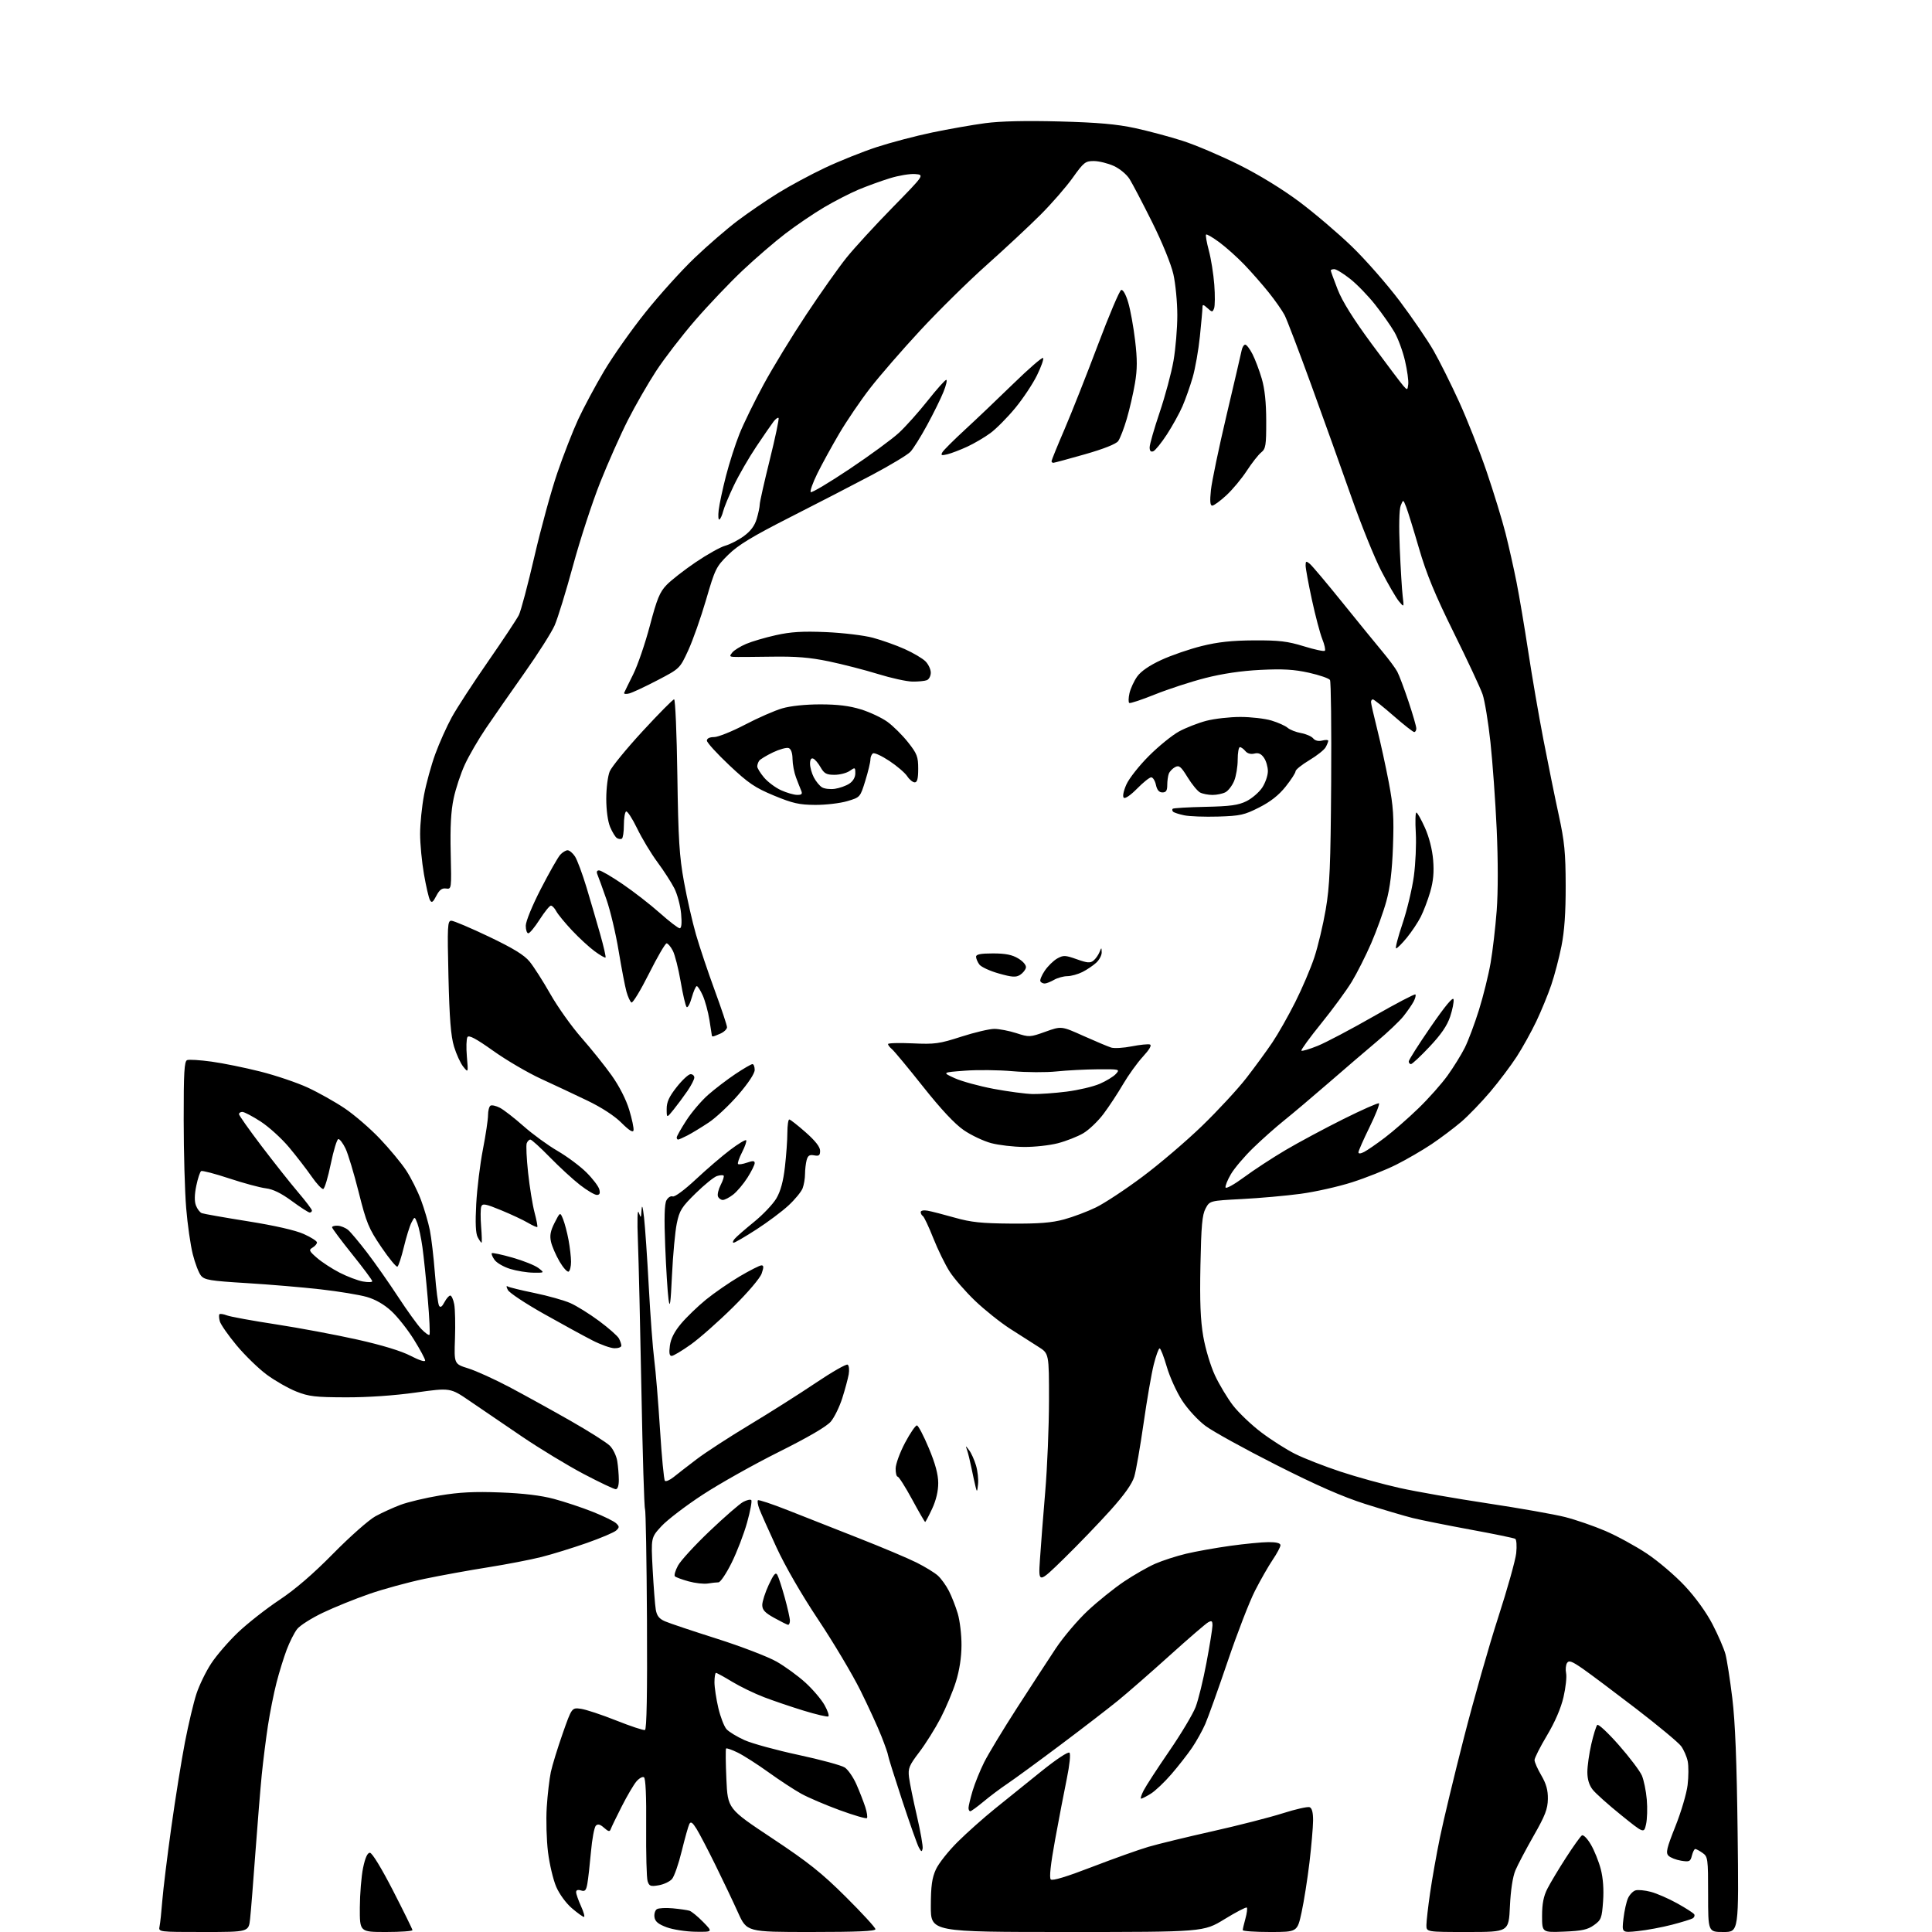 <?xml version="1.0" encoding="UTF-8" standalone="no"?>
<svg 
  version="1.1" 
  xmlns="http://www.w3.org/2000/svg" 
  xmlns:xlink="http://www.w3.org/1999/xlink" 
  xmlns:svg="http://www.w3.org/2000/svg"
  xmlns:rdf="http://www.w3.org/1999/02/22-rdf-syntax-ns#"
  xmlns:cc="http://creativecommons.org/ns#"
  xmlns:dc="http://purl.org/dc/elements/1.1/"
  viewBox="0 0 768 768"
  width="768"
  height="768"
>
<style>svg {background-color: white; }</style>"
<path stroke="none" fill="black" fill-rule="evenodd" d="M80.91,768.00C62.96,768.00 62.96,768.00 63.43,765.75C63.69,764.51 64.18,759.90 64.52,755.50C64.87,751.10 66.47,738.05 68.08,726.50C69.69,714.95 72.15,699.65 73.53,692.50C74.92,685.35 76.97,676.71 78.09,673.31C79.21,669.90 81.83,664.50 83.92,661.31C86.00,658.11 90.81,652.54 94.60,648.92C98.40,645.31 105.78,639.51 111.00,636.04C117.36,631.82 124.47,625.69 132.50,617.53C139.10,610.82 146.63,604.17 149.24,602.74C151.85,601.32 156.36,599.26 159.26,598.18C162.16,597.09 169.18,595.42 174.86,594.47C182.62,593.18 188.56,592.88 198.84,593.27C208.01,593.61 215.03,594.46 220.20,595.84C224.43,596.97 231.41,599.29 235.70,601.00C239.99,602.71 244.16,604.76 244.96,605.56C246.25,606.82 246.25,607.17 244.96,608.38C244.16,609.14 238.89,611.38 233.26,613.36C227.63,615.33 219.53,617.84 215.26,618.92C210.99,620.00 201.43,621.85 194.00,623.03C186.57,624.20 175.20,626.27 168.73,627.62C162.25,628.98 152.35,631.68 146.73,633.64C141.10,635.59 132.82,638.94 128.33,641.09C123.84,643.23 119.24,646.15 118.12,647.57C117.00,649.00 115.12,652.72 113.95,655.83C112.77,658.95 110.95,664.86 109.90,668.96C108.84,673.06 107.32,680.71 106.51,685.96C105.71,691.21 104.60,700.00 104.05,705.50C103.51,711.00 102.37,724.95 101.52,736.50C100.68,748.05 99.74,759.86 99.42,762.75C98.86,768.00 98.86,768.00 80.91,768.00zM153.50,768.00C143.00,768.00 143.00,768.00 143.04,758.25C143.07,752.89 143.65,745.80 144.33,742.50C145.17,738.48 146.06,736.50 147.04,736.50C147.91,736.50 151.60,742.54 156.21,751.50C160.44,759.75 163.93,766.84 163.96,767.25C163.98,767.66 159.28,768.00 153.50,768.00zM276.45,767.90C272.63,767.84 267.48,767.04 265.00,766.12C261.65,764.87 260.41,763.84 260.16,762.09C259.98,760.79 260.41,759.36 261.13,758.92C261.84,758.48 264.70,758.33 267.46,758.59C270.23,758.85 273.20,759.28 274.05,759.54C274.90,759.80 277.36,761.81 279.50,764.00C283.41,768.00 283.41,768.00 276.45,767.90zM322.43,768.00C296.87,768.00 296.87,768.00 293.37,760.25C291.45,755.99 287.43,747.55 284.45,741.50C281.48,735.45 278.08,728.95 276.92,727.06C275.30,724.44 274.61,723.96 274.03,725.06C273.62,725.85 272.26,730.68 271.01,735.79C269.77,740.90 268.02,745.92 267.13,746.94C266.23,747.97 263.85,749.09 261.83,749.43C258.61,749.98 258.06,749.78 257.43,747.78C257.03,746.53 256.78,736.87 256.86,726.32C256.97,713.95 256.65,706.90 255.98,706.49C255.41,706.14 254.06,706.89 252.97,708.17C251.89,709.45 249.26,713.92 247.14,718.10C245.01,722.28 243.05,726.33 242.78,727.10C242.39,728.22 241.86,728.12 240.12,726.57C238.54,725.17 237.65,724.95 236.85,725.75C236.24,726.36 235.36,731.05 234.91,736.18C234.45,741.31 233.81,746.99 233.48,748.80C233.00,751.51 232.54,751.99 230.95,751.48C229.69,751.08 229.01,751.33 229.02,752.18C229.03,752.91 229.91,755.41 230.97,757.75C232.03,760.09 232.56,762.00 232.13,762.00C231.71,762.00 229.54,760.44 227.32,758.54C225.01,756.56 222.35,752.92 221.10,750.02C219.90,747.23 218.43,741.02 217.84,736.22C217.25,731.43 217.02,723.40 217.34,718.39C217.66,713.38 218.40,707.08 218.97,704.39C219.55,701.70 221.66,694.84 223.66,689.14C227.30,678.78 227.30,678.78 230.90,679.27C232.88,679.54 239.19,681.63 244.92,683.91C250.65,686.19 255.81,687.90 256.38,687.71C257.07,687.48 257.34,673.17 257.18,644.05C257.05,620.22 256.70,600.33 256.40,599.83C256.09,599.34 255.45,578.29 254.98,553.06C254.51,527.83 253.88,500.95 253.58,493.34C253.25,484.82 253.38,480.46 253.92,482.00C254.76,484.37 254.81,484.32 255.03,481.00C255.19,478.58 255.50,479.50 256.02,484.00C256.43,487.57 257.28,499.95 257.90,511.50C258.52,523.05 259.50,536.10 260.07,540.50C260.65,544.90 261.67,557.37 262.36,568.21C263.04,579.06 263.92,588.25 264.31,588.65C264.71,589.04 266.26,588.37 267.77,587.16C269.27,585.94 273.41,582.74 276.96,580.04C280.51,577.34 289.96,571.20 297.96,566.39C305.96,561.58 317.78,554.09 324.23,549.75C330.68,545.41 336.40,542.13 336.95,542.47C337.49,542.80 337.68,544.52 337.38,546.29C337.07,548.05 335.92,552.33 334.82,555.78C333.72,559.24 331.67,563.43 330.27,565.09C328.63,567.05 321.32,571.31 309.61,577.16C299.65,582.13 286.01,589.79 279.31,594.18C272.60,598.56 265.24,604.19 262.94,606.68C258.77,611.20 258.77,611.20 259.44,623.85C259.82,630.81 260.37,638.00 260.68,639.83C261.11,642.33 262.02,643.49 264.38,644.51C266.09,645.26 275.38,648.37 285.00,651.42C294.62,654.48 305.29,658.57 308.71,660.52C312.12,662.47 317.29,666.24 320.21,668.91C323.12,671.57 326.52,675.57 327.77,677.80C329.02,680.03 329.70,682.06 329.27,682.31C328.85,682.56 324.45,681.53 319.50,680.02C314.55,678.50 307.41,676.08 303.63,674.63C299.85,673.18 294.17,670.42 291.00,668.50C287.83,666.57 284.96,665.00 284.62,665.00C284.28,665.00 284.01,666.69 284.01,668.75C284.02,670.81 284.72,675.41 285.55,678.96C286.39,682.52 287.85,686.30 288.79,687.36C289.73,688.42 292.98,690.40 296.00,691.75C299.02,693.10 308.68,695.74 317.46,697.62C326.24,699.50 334.49,701.75 335.80,702.60C337.11,703.46 339.20,706.49 340.45,709.33C341.70,712.17 343.27,716.22 343.96,718.32C344.64,720.42 344.93,722.40 344.61,722.72C344.28,723.05 339.40,721.62 333.76,719.56C328.12,717.49 321.24,714.55 318.48,713.02C315.72,711.49 309.87,707.66 305.48,704.50C301.09,701.34 295.60,697.83 293.27,696.69C290.95,695.55 288.86,694.82 288.63,695.06C288.40,695.30 288.46,700.79 288.75,707.26C289.28,719.01 289.28,719.01 306.89,730.70C321.32,740.28 326.62,744.49 336.25,754.07C342.71,760.50 348.00,766.26 348.00,766.88C348.00,767.68 340.67,768.00 322.43,768.00zM424.22,768.00C370.00,768.00 370.00,768.00 370.02,757.75C370.04,749.72 370.47,746.56 372.02,743.15C373.10,740.76 377.03,735.79 380.75,732.12C384.46,728.44 391.10,722.54 395.50,718.99C399.90,715.45 408.17,708.79 413.87,704.19C419.91,699.33 424.61,696.21 425.13,696.73C425.64,697.24 425.20,701.56 424.07,707.06C423.00,712.25 420.91,723.16 419.42,731.31C417.64,741.05 417.05,746.45 417.70,747.10C418.35,747.75 423.96,746.05 434.09,742.14C442.57,738.88 452.65,735.28 456.50,734.15C460.35,733.02 471.82,730.23 482.00,727.95C492.18,725.67 504.70,722.46 509.84,720.83C514.97,719.19 519.81,718.10 520.59,718.39C521.54,718.76 521.99,720.50 521.97,723.72C521.95,726.35 521.30,733.84 520.53,740.38C519.75,746.91 518.35,755.80 517.41,760.13C515.71,768.00 515.71,768.00 504.86,768.00C498.88,768.00 494.00,767.66 494.01,767.25C494.01,766.84 494.49,764.77 495.08,762.66C495.67,760.54 495.91,758.58 495.63,758.29C495.34,758.01 491.36,760.08 486.78,762.89C478.44,768.00 478.44,768.00 424.22,768.00zM583.37,768.00C567.00,768.00 567.00,768.00 567.02,765.25C567.03,763.74 567.68,758.00 568.48,752.50C569.27,747.00 571.03,737.08 572.39,730.45C573.75,723.81 578.04,705.96 581.93,690.77C585.82,675.58 591.96,654.01 595.59,642.83C599.21,631.65 602.42,620.20 602.72,617.39C603.01,614.57 602.84,612.02 602.34,611.71C601.84,611.40 593.79,609.74 584.46,608.03C575.13,606.31 564.80,604.24 561.50,603.42C558.20,602.59 549.76,600.09 542.75,597.87C533.70,594.99 523.39,590.47 507.25,582.30C494.74,575.97 482.10,569.00 479.17,566.80C476.15,564.54 472.12,560.15 469.88,556.69C467.71,553.33 464.97,547.30 463.81,543.29C462.64,539.28 461.37,536.00 460.97,536.00C460.57,536.00 459.52,538.90 458.63,542.43C457.74,545.97 455.92,556.49 454.59,565.80C453.25,575.11 451.59,584.65 450.89,586.99C450.02,589.88 446.97,594.18 441.41,600.37C436.90,605.39 428.61,614.00 422.99,619.50C412.76,629.50 412.76,629.50 413.39,620.00C413.73,614.77 414.68,602.62 415.49,593.00C416.31,583.38 416.98,567.07 416.99,556.76C417.00,538.03 417.00,538.03 412.75,535.36C410.41,533.88 405.35,530.66 401.50,528.18C397.65,525.70 391.40,520.71 387.61,517.09C383.82,513.46 379.28,508.25 377.51,505.50C375.74,502.75 372.82,496.78 371.01,492.22C369.21,487.67 367.34,483.71 366.86,483.42C366.39,483.12 366.00,482.41 366.00,481.83C366.00,481.22 367.18,480.98 368.75,481.27C370.26,481.54 375.10,482.78 379.50,484.03C386.03,485.88 390.17,486.31 402.00,486.40C413.00,486.48 418.07,486.07 423.00,484.73C426.57,483.76 432.28,481.61 435.68,479.95C439.08,478.30 447.39,472.82 454.14,467.77C460.90,462.73 471.57,453.63 477.85,447.55C484.13,441.47 492.06,432.90 495.47,428.50C498.88,424.10 503.53,417.74 505.80,414.36C508.07,410.99 512.15,403.79 514.88,398.36C517.61,392.94 521.02,384.95 522.46,380.60C523.90,376.26 525.94,367.70 526.99,361.58C528.60,352.16 528.93,344.35 529.16,310.97C529.30,289.26 529.09,270.96 528.69,270.31C528.29,269.66 524.52,268.36 520.31,267.42C514.41,266.11 509.99,265.85 501.08,266.29C493.46,266.67 485.94,267.78 479.11,269.53C473.40,270.99 464.43,273.92 459.17,276.03C453.91,278.15 449.30,279.68 448.91,279.44C448.52,279.21 448.56,277.47 448.98,275.58C449.41,273.70 450.79,270.70 452.05,268.93C453.54,266.84 456.90,264.53 461.62,262.35C465.62,260.50 472.86,258.01 477.70,256.81C484.16,255.20 489.69,254.61 498.50,254.56C508.45,254.51 511.82,254.91 518.27,256.90C522.54,258.22 526.31,259.03 526.64,258.69C526.98,258.36 526.52,256.25 525.62,254.02C524.73,251.78 522.87,244.75 521.50,238.40C520.12,232.04 519.00,225.92 519.00,224.80C519.00,223.01 519.21,222.93 520.67,224.13C521.59,224.88 527.41,231.80 533.62,239.50C539.83,247.20 546.98,255.97 549.51,259.00C552.04,262.02 554.71,265.62 555.44,267.00C556.18,268.38 558.18,273.69 559.89,278.81C561.60,283.93 563.00,288.76 563.00,289.56C563.00,290.35 562.63,291.00 562.17,291.00C561.71,291.00 558.00,288.09 553.92,284.52C549.84,280.96 546.16,278.04 545.75,278.02C545.34,278.01 545.00,278.48 545.00,279.07C545.00,279.66 546.10,284.49 547.44,289.82C548.78,295.14 550.86,304.67 552.06,310.98C553.88,320.58 554.15,324.77 553.73,336.48C553.37,346.31 552.59,352.80 551.11,358.20C549.95,362.44 547.23,369.97 545.08,374.94C542.92,379.91 539.45,386.79 537.36,390.24C535.27,393.68 529.80,401.15 525.20,406.83C520.60,412.52 517.05,417.39 517.33,417.66C517.60,417.93 520.51,417.07 523.80,415.74C527.08,414.41 537.05,409.15 545.95,404.06C554.85,398.96 562.36,395.03 562.64,395.31C562.93,395.60 562.60,396.88 561.92,398.16C561.23,399.45 559.41,402.07 557.87,404.00C556.33,405.93 551.59,410.43 547.34,414.00C543.09,417.57 534.41,425.01 528.06,430.53C521.70,436.04 513.80,442.72 510.50,445.36C507.20,448.00 501.64,452.93 498.15,456.33C494.65,459.72 490.68,464.41 489.31,466.74C487.94,469.07 486.99,471.46 487.18,472.05C487.38,472.65 490.68,470.81 494.52,467.97C498.36,465.13 505.77,460.28 511.00,457.19C516.22,454.11 526.56,448.57 533.97,444.87C541.38,441.18 547.76,438.35 548.15,438.59C548.53,438.83 546.86,443.08 544.42,448.05C541.99,453.01 540.00,457.52 540.00,458.07C540.00,458.69 540.85,458.64 542.25,457.92C543.49,457.29 547.20,454.73 550.50,452.23C553.80,449.73 559.80,444.50 563.83,440.59C567.87,436.69 573.10,430.80 575.46,427.50C577.83,424.20 580.89,419.25 582.27,416.50C583.65,413.75 586.18,407.00 587.90,401.50C589.62,396.00 591.70,387.59 592.53,382.81C593.36,378.03 594.45,368.67 594.96,361.99C595.52,354.60 595.52,341.97 594.96,329.68C594.46,318.58 593.33,302.98 592.47,295.00C591.61,287.02 590.20,278.48 589.35,276.00C588.49,273.52 583.34,262.50 577.90,251.50C570.42,236.35 567.06,228.23 564.08,218.00C561.92,210.57 559.62,203.15 558.97,201.50C557.79,198.50 557.79,198.50 556.80,201.00C556.19,202.52 556.05,209.16 556.43,218.00C556.77,225.97 557.29,234.53 557.59,237.00C558.14,241.50 558.14,241.50 556.07,239.00C554.94,237.62 551.80,232.22 549.10,227.00C546.40,221.78 541.03,208.50 537.17,197.50C533.30,186.50 526.14,166.47 521.23,153.00C516.33,139.53 511.57,127.05 510.65,125.27C509.72,123.49 506.89,119.44 504.35,116.27C501.82,113.10 497.43,108.11 494.62,105.18C491.80,102.25 487.34,98.26 484.70,96.31C482.06,94.36 479.69,92.98 479.43,93.24C479.17,93.50 479.67,96.37 480.54,99.61C481.41,102.85 482.38,108.95 482.70,113.17C483.02,117.39 482.98,121.61 482.62,122.56C482.00,124.17 481.84,124.16 479.98,122.48C478.30,120.96 478.00,120.92 478.00,122.24C478.00,123.09 477.54,128.25 476.98,133.71C476.42,139.17 475.12,146.53 474.09,150.07C473.06,153.61 471.24,158.75 470.05,161.50C468.86,164.25 466.08,169.28 463.88,172.67C461.67,176.06 459.23,179.08 458.44,179.39C457.47,179.76 457.00,179.25 457.00,177.83C457.00,176.67 458.79,170.42 460.98,163.93C463.17,157.45 465.65,148.23 466.48,143.44C467.32,138.66 468.00,130.50 468.00,125.32C468.00,120.13 467.29,112.78 466.43,108.98C465.51,104.96 461.98,96.30 457.98,88.28C454.20,80.70 450.17,73.01 449.03,71.19C447.86,69.32 445.12,67.05 442.73,65.96C440.40,64.91 436.85,64.03 434.84,64.02C431.45,64.00 430.81,64.51 426.40,70.69C423.77,74.38 417.99,81.01 413.55,85.44C409.12,89.87 399.51,98.83 392.20,105.35C384.90,111.86 373.02,123.56 365.81,131.35C358.60,139.13 349.61,149.48 345.85,154.35C342.08,159.21 336.58,167.31 333.61,172.35C330.65,177.39 326.73,184.53 324.91,188.22C323.09,191.91 321.91,195.24 322.28,195.62C322.66,195.99 329.61,191.85 337.73,186.42C345.85,180.99 354.69,174.51 357.37,172.02C360.05,169.54 365.19,163.79 368.78,159.25C372.38,154.71 375.69,151.00 376.15,151.00C376.60,151.00 376.11,153.14 375.06,155.75C374.02,158.36 371.09,164.30 368.56,168.95C366.04,173.60 363.04,178.39 361.91,179.59C360.78,180.80 353.92,184.93 346.68,188.77C339.43,192.61 324.75,200.19 314.05,205.62C298.99,213.28 293.46,216.63 289.52,220.50C284.68,225.26 284.26,226.11 280.68,238.40C278.61,245.50 275.41,254.56 273.58,258.54C270.24,265.77 270.24,265.77 261.37,270.40C256.49,272.95 251.43,275.32 250.12,275.66C248.81,276.00 247.91,275.88 248.12,275.39C248.33,274.90 249.95,271.57 251.73,268.00C253.51,264.43 256.48,255.74 258.34,248.69C261.17,237.99 262.26,235.33 265.01,232.49C266.81,230.63 272.00,226.58 276.54,223.50C281.08,220.42 286.35,217.47 288.26,216.94C290.17,216.41 293.50,214.70 295.66,213.13C298.36,211.17 299.98,209.02 300.80,206.27C301.46,204.07 302.00,201.50 302.00,200.56C302.00,199.63 303.80,191.62 306.00,182.76C308.20,173.91 309.77,166.43 309.49,166.15C309.21,165.87 308.32,166.51 307.51,167.57C306.69,168.63 303.61,173.10 300.66,177.50C297.71,181.90 293.68,188.88 291.71,193.00C289.74,197.12 287.83,201.74 287.46,203.26C287.08,204.78 286.42,206.24 285.98,206.51C285.55,206.78 285.41,205.09 285.69,202.75C285.96,200.41 287.27,194.31 288.59,189.18C289.91,184.05 292.32,176.54 293.95,172.48C295.57,168.42 299.90,159.57 303.57,152.80C307.24,146.04 314.88,133.53 320.54,125.00C326.20,116.47 333.35,106.35 336.44,102.50C339.53,98.65 347.78,89.65 354.78,82.50C367.50,69.50 367.50,69.50 363.80,69.19C361.77,69.02 357.24,69.77 353.73,70.86C350.22,71.94 344.59,73.99 341.20,75.41C337.82,76.84 331.67,80.00 327.55,82.44C323.42,84.88 316.55,89.54 312.27,92.81C308.00,96.07 300.30,102.70 295.17,107.54C290.04,112.38 281.53,121.33 276.26,127.42C271.00,133.51 264.04,142.55 260.81,147.50C257.58,152.45 252.53,161.22 249.60,167.00C246.66,172.78 241.70,183.95 238.56,191.83C235.43,199.71 230.58,214.56 227.79,224.83C225.00,235.10 221.71,245.79 220.48,248.59C219.26,251.39 213.82,259.94 208.41,267.59C203.00,275.24 196.14,285.10 193.16,289.50C190.18,293.90 186.41,300.39 184.78,303.93C183.15,307.46 181.14,313.54 180.32,317.43C179.26,322.43 178.92,328.75 179.16,339.00C179.50,353.45 179.49,353.50 177.30,353.20C175.68,352.97 174.67,353.74 173.44,356.12C172.10,358.71 171.60,359.04 170.92,357.81C170.44,356.97 169.37,352.34 168.53,347.51C167.69,342.69 167.00,335.47 167.00,331.48C167.00,327.49 167.71,320.50 168.57,315.95C169.43,311.40 171.44,304.10 173.04,299.72C174.64,295.34 177.58,288.78 179.58,285.13C181.58,281.48 188.06,271.52 193.98,263.00C199.90,254.47 205.42,246.15 206.25,244.50C207.08,242.85 209.87,232.33 212.46,221.12C215.06,209.90 219.14,194.99 221.55,187.98C223.95,180.96 227.68,171.39 229.84,166.71C232.01,162.04 236.64,153.38 240.14,147.48C243.64,141.58 251.05,131.07 256.61,124.13C262.16,117.18 270.95,107.45 276.14,102.50C281.32,97.55 289.01,90.91 293.23,87.73C297.44,84.56 304.63,79.64 309.20,76.81C313.76,73.97 322.17,69.44 327.88,66.74C333.59,64.04 342.86,60.32 348.48,58.48C354.09,56.65 364.04,54.02 370.59,52.66C377.14,51.30 386.62,49.63 391.65,48.96C397.65,48.16 407.79,47.93 421.15,48.28C436.43,48.69 443.91,49.35 451.18,50.92C456.50,52.07 465.05,54.36 470.18,56.01C475.30,57.66 485.36,61.94 492.52,65.51C500.47,69.47 509.82,75.21 516.52,80.22C522.56,84.74 531.94,92.73 537.37,97.97C542.80,103.21 551.36,112.98 556.40,119.67C561.43,126.37 567.50,135.24 569.87,139.39C572.24,143.53 576.81,152.68 580.02,159.72C583.23,166.75 588.16,179.25 590.97,187.50C593.78,195.75 597.16,206.78 598.48,212.00C599.80,217.22 601.77,226.00 602.86,231.50C603.95,237.00 606.03,249.38 607.50,259.00C608.96,268.62 611.67,284.38 613.53,294.00C615.39,303.62 618.13,317.12 619.63,324.00C621.92,334.53 622.35,338.94 622.38,352.00C622.41,362.73 621.89,370.14 620.71,376.07C619.77,380.79 617.94,387.76 616.64,391.57C615.34,395.38 612.67,401.88 610.71,406.00C608.74,410.12 605.25,416.43 602.94,420.00C600.63,423.57 595.89,429.88 592.40,434.00C588.91,438.12 583.72,443.51 580.86,445.96C577.99,448.41 572.69,452.39 569.08,454.82C565.46,457.24 559.13,460.92 555.00,462.99C550.88,465.06 543.00,468.20 537.50,469.96C532.00,471.72 522.77,473.79 517.00,474.56C511.23,475.34 500.74,476.27 493.69,476.64C480.89,477.31 480.89,477.31 479.23,480.41C477.89,482.90 477.50,487.27 477.19,503.00C476.90,517.39 477.20,524.80 478.32,531.28C479.17,536.19 481.22,543.00 482.97,546.75C484.70,550.44 487.93,555.81 490.15,558.70C492.38,561.58 497.41,566.38 501.35,569.37C505.28,572.35 511.37,576.23 514.87,577.97C518.37,579.72 526.47,582.88 532.87,585.00C539.27,587.12 549.89,590.05 556.48,591.51C563.06,592.97 578.81,595.72 591.48,597.63C604.14,599.54 617.94,601.98 622.15,603.05C626.36,604.12 633.55,606.60 638.13,608.56C642.71,610.52 650.13,614.57 654.62,617.55C659.12,620.54 665.93,626.35 669.76,630.45C674.01,635.00 678.32,640.97 680.77,645.71C682.99,649.99 685.30,655.33 685.90,657.57C686.49,659.81 687.72,667.68 688.62,675.07C689.77,684.52 690.39,700.27 690.73,728.25C691.21,768.00 691.21,768.00 685.10,768.00C679.00,768.00 679.00,768.00 679.00,753.06C679.00,738.75 678.91,738.05 676.78,736.56C675.56,735.70 674.25,735.00 673.89,735.00C673.52,735.00 672.92,736.18 672.56,737.62C671.96,740.00 671.57,740.19 668.27,739.66C666.27,739.33 664.02,738.45 663.26,737.69C662.10,736.53 662.51,734.75 666.00,725.99C668.27,720.31 670.45,712.93 670.85,709.58C671.25,706.24 671.27,701.98 670.89,700.12C670.51,698.27 669.33,695.57 668.27,694.12C667.21,692.68 659.17,686.00 650.42,679.27C641.66,672.55 632.10,665.38 629.17,663.34C624.81,660.32 623.67,659.91 622.92,661.07C622.42,661.86 622.25,663.68 622.55,665.12C622.86,666.56 622.39,670.84 621.52,674.62C620.50,679.03 618.15,684.49 614.97,689.83C612.23,694.41 610.00,698.83 610.00,699.65C610.00,700.47 611.21,703.21 612.69,705.73C614.65,709.08 615.36,711.62 615.30,715.14C615.24,719.09 614.22,721.75 609.66,729.73C606.60,735.10 603.33,741.30 602.40,743.50C601.34,746.00 600.52,751.35 600.22,757.75C599.74,768.00 599.74,768.00 583.37,768.00zM621.75,767.85C613.00,768.20 613.00,768.20 613.00,761.56C613.00,756.77 613.59,753.76 615.12,750.77C616.29,748.48 619.61,742.93 622.52,738.43C625.42,733.93 628.27,729.95 628.84,729.60C629.42,729.24 631.01,730.87 632.39,733.23C633.77,735.58 635.54,739.98 636.33,743.01C637.26,746.58 637.58,751.09 637.25,755.79C636.77,762.52 636.50,763.22 633.61,765.28C631.10,767.08 628.83,767.57 621.75,767.85zM651.09,767.64C644.69,768.31 644.69,768.31 645.35,762.69C645.71,759.60 646.52,755.94 647.16,754.56C647.79,753.17 649.11,751.78 650.10,751.47C651.09,751.15 653.84,751.41 656.20,752.03C658.57,752.65 663.29,754.71 666.71,756.61C670.12,758.50 673.16,760.46 673.47,760.96C673.78,761.45 673.52,762.18 672.90,762.56C672.28,762.94 668.56,764.09 664.64,765.11C660.71,766.13 654.62,767.27 651.09,767.64zM366.76,734.85C366.47,736.25 366.24,736.18 365.27,734.43C364.64,733.30 361.62,724.76 358.56,715.47C355.50,706.17 353.00,698.18 353.00,697.70C353.00,697.23 351.82,693.84 350.37,690.17C348.93,686.50 345.15,678.27 341.98,671.88C338.80,665.50 331.30,652.90 325.29,643.88C318.64,633.90 312.12,622.62 308.61,615.00C305.44,608.12 302.37,601.24 301.80,599.70C301.24,598.16 301.00,596.66 301.29,596.38C301.58,596.09 306.92,597.87 313.16,600.33C319.39,602.80 332.06,607.78 341.30,611.42C350.54,615.05 360.89,619.41 364.30,621.12C367.71,622.82 371.56,625.18 372.85,626.36C374.14,627.54 376.10,630.26 377.20,632.41C378.30,634.56 379.89,638.61 380.72,641.41C381.56,644.21 382.23,649.88 382.21,654.00C382.19,658.84 381.40,663.98 379.99,668.50C378.79,672.35 376.04,678.88 373.90,683.00C371.75,687.12 367.94,693.20 365.43,696.50C361.36,701.84 360.92,702.94 361.35,706.50C361.62,708.70 363.03,715.61 364.48,721.85C365.92,728.09 366.95,733.94 366.76,734.85zM654.33,725.18C653.50,728.86 653.50,728.86 644.37,721.48C639.34,717.43 634.28,712.90 633.12,711.42C631.71,709.63 631.00,707.29 631.00,704.43C631.00,702.06 631.71,697.06 632.57,693.31C633.43,689.57 634.50,686.13 634.94,685.68C635.37,685.23 639.23,688.83 643.50,693.68C647.77,698.53 651.90,704.00 652.68,705.82C653.45,707.65 654.33,711.93 654.62,715.32C654.92,718.72 654.79,723.16 654.33,725.18zM385.69,720.00C385.31,720.00 385.00,719.41 385.00,718.68C385.00,717.96 385.73,714.92 386.61,711.93C387.50,708.94 389.58,703.80 391.23,700.50C392.89,697.20 398.74,687.52 404.23,679.00C409.73,670.48 416.68,659.80 419.68,655.28C422.69,650.76 428.42,644.00 432.43,640.26C436.43,636.52 442.91,631.32 446.82,628.69C450.73,626.07 456.31,622.88 459.21,621.61C462.12,620.34 467.65,618.55 471.50,617.63C475.35,616.71 483.23,615.31 489.00,614.50C494.77,613.70 501.64,613.03 504.25,613.02C507.40,613.01 509.00,613.42 509.00,614.25C508.99,614.94 507.62,617.52 505.94,620.00C504.26,622.48 501.08,628.04 498.87,632.37C496.66,636.70 491.79,649.30 488.04,660.37C484.28,671.44 480.27,682.66 479.12,685.30C477.97,687.94 475.59,692.21 473.83,694.80C472.07,697.38 468.38,702.10 465.64,705.27C462.90,708.45 459.22,711.94 457.46,713.02C455.70,714.11 453.97,715.00 453.61,715.00C453.24,715.00 453.69,713.54 454.61,711.75C455.52,709.96 460.10,702.92 464.79,696.09C469.48,689.27 474.19,681.39 475.27,678.59C476.35,675.79 478.29,667.88 479.58,661.00C480.88,654.12 481.95,647.47 481.97,646.21C481.99,644.33 481.69,644.10 480.25,644.90C479.29,645.43 472.43,651.35 465.00,658.05C457.57,664.75 448.35,672.81 444.50,675.95C440.65,679.09 430.30,687.06 421.50,693.66C412.70,700.26 403.25,707.17 400.50,709.02C397.75,710.86 393.45,714.09 390.94,716.19C388.43,718.28 386.06,720.00 385.69,720.00zM313.25,645.88C312.84,645.82 310.36,644.58 307.75,643.13C304.05,641.08 303.01,639.95 303.01,638.00C303.02,636.62 304.17,633.02 305.58,630.00C307.56,625.74 308.34,624.85 309.01,626.06C309.50,626.92 310.81,630.96 311.94,635.04C313.07,639.12 314.00,643.26 314.00,644.23C314.00,645.20 313.66,645.95 313.25,645.88zM281.38,629.47C279.79,629.73 276.36,629.34 273.73,628.62C271.11,627.89 268.66,626.99 268.28,626.61C267.90,626.23 268.45,624.31 269.51,622.35C270.57,620.38 276.24,614.20 282.12,608.61C287.99,603.02 293.97,597.82 295.40,597.05C296.83,596.29 298.29,595.95 298.64,596.31C299.00,596.67 298.25,600.68 296.98,605.23C295.71,609.78 292.94,616.99 290.82,621.25C288.71,625.51 286.36,629.00 285.61,629.00C284.86,629.00 282.96,629.21 281.38,629.47zM367.76,605.00C367.58,605.00 365.24,600.95 362.56,596.00C359.87,591.05 357.30,587.00 356.84,587.00C356.38,587.00 356.01,585.54 356.03,583.75C356.05,581.96 357.74,577.35 359.78,573.50C361.83,569.65 363.95,566.56 364.50,566.63C365.05,566.70 367.17,570.75 369.21,575.63C371.79,581.78 372.94,586.03 372.96,589.50C372.97,592.75 372.12,596.34 370.54,599.75C369.19,602.64 367.94,605.00 367.76,605.00zM388.79,590.00C388.45,593.16 388.35,593.26 387.80,591.00C387.46,589.62 386.72,586.25 386.16,583.50C385.60,580.75 384.83,577.60 384.45,576.50C383.76,574.51 383.76,574.51 385.26,576.51C386.10,577.61 387.31,580.31 387.97,582.51C388.63,584.70 389.00,588.08 388.79,590.00zM244.75,591.98C244.06,591.97 238.32,589.24 232.00,585.92C225.68,582.59 214.65,575.90 207.50,571.06C200.35,566.21 191.01,559.86 186.76,556.94C179.01,551.63 179.01,551.63 165.26,553.56C156.76,554.76 146.14,555.49 137.50,555.46C125.34,555.43 122.75,555.13 117.78,553.15C114.63,551.90 109.37,548.90 106.09,546.49C102.81,544.07 97.39,538.81 94.05,534.80C90.71,530.78 87.70,526.47 87.37,525.20C87.03,523.94 86.98,522.69 87.24,522.43C87.51,522.16 88.86,522.37 90.24,522.90C91.63,523.43 100.35,525.02 109.64,526.44C118.92,527.87 133.49,530.59 142.01,532.50C151.93,534.72 159.57,537.05 163.25,538.98C166.54,540.70 169.00,541.49 169.00,540.83C169.00,540.19 166.98,536.43 164.52,532.48C162.06,528.53 158.04,523.45 155.60,521.20C152.72,518.54 149.28,516.56 145.83,515.56C142.90,514.71 134.65,513.35 127.50,512.54C120.35,511.72 107.08,510.60 98.00,510.05C83.53,509.17 81.30,508.80 79.89,507.08C79.00,506.00 77.53,502.17 76.63,498.56C75.72,494.96 74.54,486.72 74.01,480.25C73.47,473.79 73.02,458.02 73.02,445.22C73.00,426.29 73.26,421.84 74.39,421.41C75.15,421.11 79.50,421.38 84.07,422.01C88.63,422.63 97.37,424.41 103.50,425.96C109.62,427.50 118.09,430.37 122.31,432.32C126.53,434.27 133.14,437.98 136.99,440.56C140.84,443.15 147.13,448.57 150.97,452.61C154.81,456.64 159.52,462.32 161.43,465.22C163.35,468.13 166.01,473.43 167.35,477.00C168.68,480.57 170.27,485.98 170.87,489.00C171.48,492.02 172.38,499.75 172.88,506.17C173.38,512.59 174.12,518.39 174.54,519.06C175.06,519.91 175.72,519.47 176.68,517.64C177.44,516.19 178.48,515.00 178.99,515.00C179.49,515.00 180.20,516.56 180.56,518.47C180.92,520.38 181.05,526.50 180.86,532.07C180.50,542.20 180.50,542.20 186.15,543.96C189.26,544.93 196.65,548.29 202.57,551.42C208.49,554.56 219.36,560.56 226.73,564.76C234.10,568.96 241.17,573.44 242.43,574.71C243.70,575.98 245.02,578.70 245.36,580.76C245.70,582.82 245.98,586.19 245.99,588.25C246.00,590.60 245.53,591.99 244.75,591.98zM266.99,539.00C266.10,539.00 265.90,537.81 266.29,534.90C266.66,532.12 268.09,529.32 270.76,526.15C272.91,523.59 277.34,519.32 280.59,516.66C283.84,514.01 289.87,509.84 293.98,507.41C298.09,504.99 302.01,503.00 302.68,503.00C303.62,503.00 303.64,503.74 302.77,506.25C302.11,508.13 297.29,513.79 291.31,519.70C285.64,525.31 278.12,531.95 274.62,534.45C271.11,536.95 267.68,539.00 266.99,539.00zM244.25,535.95C242.74,535.93 238.80,534.52 235.50,532.83C232.20,531.15 223.54,526.41 216.25,522.31C208.96,518.21 202.50,513.94 201.90,512.81C201.23,511.56 201.20,511.00 201.81,511.38C202.37,511.73 207.18,512.91 212.51,514.00C217.84,515.10 224.24,516.90 226.73,518.00C229.22,519.10 234.36,522.30 238.15,525.11C241.95,527.93 245.49,531.05 246.03,532.05C246.56,533.05 247.00,534.35 247.00,534.93C247.00,535.52 245.76,535.98 244.25,535.95zM170.72,530.61C171.00,530.33 170.70,523.89 170.05,516.30C169.40,508.71 168.44,499.49 167.93,495.82C167.42,492.15 166.52,487.87 165.92,486.32C164.84,483.50 164.84,483.50 163.56,486.00C162.85,487.38 161.49,491.77 160.53,495.76C159.57,499.75 158.42,503.24 157.98,503.51C157.55,503.78 154.67,500.29 151.59,495.75C146.53,488.29 145.67,486.19 142.58,473.90C140.70,466.42 138.34,458.60 137.33,456.51C136.32,454.43 135.05,452.76 134.50,452.80C133.95,452.85 132.60,457.27 131.50,462.62C130.40,467.97 129.05,472.48 128.50,472.63C127.95,472.79 125.87,470.57 123.88,467.70C121.89,464.83 117.85,459.60 114.90,456.07C111.95,452.55 106.88,447.94 103.62,445.83C100.36,443.72 97.08,442.00 96.34,442.00C95.61,442.00 95.00,442.40 95.00,442.89C95.00,443.38 99.06,449.12 104.01,455.64C108.97,462.16 115.49,470.40 118.51,473.94C121.53,477.49 124.00,480.75 124.00,481.19C124.00,481.64 123.60,482.00 123.11,482.00C122.62,482.00 119.43,479.94 116.02,477.43C111.76,474.30 108.51,472.71 105.66,472.37C103.37,472.10 96.84,470.33 91.14,468.45C85.44,466.56 80.41,465.25 79.96,465.53C79.50,465.81 78.64,468.43 78.03,471.35C77.30,474.86 77.25,477.54 77.89,479.20C78.41,480.59 79.46,481.96 80.22,482.25C80.97,482.54 89.21,483.99 98.54,485.48C109.17,487.17 117.46,489.06 120.75,490.54C123.64,491.83 126.00,493.34 126.00,493.89C126.00,494.45 125.21,495.37 124.25,495.94C122.68,496.88 122.85,497.29 126.00,500.03C127.92,501.70 131.97,504.34 135.00,505.90C138.03,507.45 142.19,509.03 144.25,509.41C146.31,509.78 147.99,509.73 147.98,509.30C147.97,508.86 144.37,504.02 139.98,498.56C135.59,493.09 132.00,488.28 132.00,487.87C132.00,487.46 133.01,487.17 134.25,487.24C135.49,487.30 137.35,488.06 138.38,488.92C139.41,489.79 142.83,493.88 145.98,498.00C149.13,502.12 154.65,510.00 158.25,515.50C161.85,521.00 166.01,526.77 167.50,528.32C168.98,529.86 170.44,530.90 170.72,530.61zM267.13,506.84C266.58,518.38 266.29,520.44 265.75,516.50C265.37,513.75 264.78,504.25 264.43,495.39C263.98,484.23 264.13,478.63 264.91,477.17C265.53,476.01 266.64,475.31 267.40,475.60C268.20,475.91 272.07,473.05 276.64,468.78C280.96,464.74 287.10,459.47 290.28,457.08C293.45,454.68 296.30,452.96 296.60,453.26C296.90,453.56 296.18,455.69 295.00,458.00C293.82,460.31 293.09,462.43 293.38,462.71C293.66,463.00 295.27,462.75 296.95,462.17C299.29,461.35 300.00,461.39 300.00,462.36C300.00,463.04 298.71,465.64 297.14,468.12C295.56,470.61 293.02,473.62 291.50,474.82C289.98,476.02 288.10,477.00 287.33,477.00C286.57,477.00 285.69,476.37 285.40,475.59C285.10,474.81 285.60,472.75 286.50,471.00C287.41,469.25 287.92,467.59 287.65,467.32C287.37,467.04 286.18,467.13 284.99,467.50C283.80,467.88 279.99,470.97 276.53,474.36C270.94,479.84 270.10,481.18 269.03,486.35C268.37,489.56 267.51,498.77 267.13,506.84zM212.00,505.91C209.53,505.88 205.38,505.21 202.79,504.41C200.21,503.62 197.40,501.99 196.57,500.79C195.73,499.60 195.25,498.42 195.50,498.17C195.75,497.91 199.46,498.71 203.75,499.93C208.04,501.15 212.66,503.01 214.02,504.05C216.50,505.96 216.50,505.96 212.00,505.91zM226.06,505.47C225.54,505.79 223.91,504.00 222.44,501.50C220.98,498.99 219.44,495.46 219.03,493.64C218.47,491.15 218.82,489.29 220.47,486.05C222.66,481.77 222.66,481.77 223.83,484.63C224.47,486.21 225.45,489.92 226.00,492.89C226.55,495.85 227.00,499.76 227.00,501.58C227.00,503.39 226.58,505.14 226.06,505.47zM191.42,494.00C191.23,494.00 190.54,493.01 189.89,491.80C189.08,490.28 188.90,486.17 189.31,478.55C189.64,472.47 190.83,462.77 191.95,457.00C193.07,451.23 194.00,445.06 194.00,443.31C194.00,441.55 194.44,439.85 194.97,439.52C195.50,439.19 197.19,439.57 198.72,440.36C200.25,441.15 204.48,444.44 208.12,447.66C211.76,450.88 217.84,455.31 221.62,457.50C225.40,459.70 230.56,463.53 233.08,466.03C235.59,468.52 237.91,471.56 238.23,472.78C238.65,474.37 238.37,475.00 237.25,475.00C236.39,475.00 233.39,473.23 230.59,471.06C227.79,468.89 222.40,463.94 218.61,460.06C214.82,456.18 211.32,453.00 210.83,453.00C210.34,453.00 209.68,453.66 209.38,454.46C209.07,455.27 209.32,460.55 209.93,466.21C210.54,471.87 211.69,478.95 212.48,481.95C213.28,484.95 213.77,487.56 213.59,487.74C213.40,487.93 211.73,487.18 209.86,486.08C208.00,484.98 203.20,482.73 199.19,481.08C193.00,478.53 191.82,478.31 191.32,479.60C191.00,480.44 190.97,484.02 191.25,487.56C191.54,491.10 191.61,494.00 191.42,494.00zM291.63,494.00C291.15,494.00 291.32,493.32 292.00,492.50C292.69,491.67 296.16,488.64 299.72,485.75C303.29,482.86 307.29,478.64 308.63,476.36C310.30,473.52 311.37,469.58 312.02,463.86C312.55,459.26 312.99,453.14 312.99,450.25C313.00,447.36 313.34,445.01 313.75,445.01C314.16,445.02 317.09,447.31 320.25,450.10C324.08,453.48 326.00,455.92 326.00,457.44C326.00,459.30 325.56,459.64 323.64,459.27C321.81,458.92 321.14,459.35 320.65,461.16C320.31,462.45 320.02,464.93 320.01,466.68C320.01,468.44 319.57,470.99 319.05,472.37C318.53,473.74 316.01,476.81 313.45,479.18C310.89,481.56 305.13,485.86 300.65,488.75C296.17,491.64 292.11,494.00 291.63,494.00zM407.04,455.93C402.89,455.90 397.02,455.21 394.00,454.41C390.98,453.60 386.08,451.29 383.12,449.26C379.55,446.81 374.13,441.03 366.94,431.97C361.00,424.48 355.43,417.77 354.57,417.06C353.70,416.34 353.00,415.43 353.00,415.03C353.00,414.63 357.39,414.51 362.75,414.75C371.61,415.16 373.38,414.92 382.10,412.10C387.39,410.40 393.30,409.00 395.24,409.00C397.18,409.00 401.13,409.76 404.02,410.69C409.13,412.35 409.42,412.33 415.59,410.12C421.91,407.85 421.91,407.85 430.70,411.80C435.54,413.96 440.50,416.05 441.72,416.43C442.94,416.80 446.61,416.59 449.88,415.94C453.15,415.30 456.40,414.97 457.10,415.20C457.93,415.48 456.93,417.20 454.30,420.06C452.06,422.50 448.52,427.43 446.43,431.00C444.35,434.57 440.85,439.89 438.66,442.80C436.47,445.72 432.84,449.18 430.59,450.50C428.34,451.82 423.82,453.59 420.54,454.45C417.26,455.30 411.19,455.97 407.04,455.93zM269.55,453.00C269.25,453.00 269.00,452.62 269.00,452.16C269.00,451.69 270.72,448.65 272.82,445.40C274.92,442.14 278.84,437.55 281.52,435.19C284.20,432.84 289.05,429.13 292.31,426.95C295.56,424.78 298.63,423.00 299.11,423.00C299.60,423.00 300.00,424.04 300.00,425.32C300.00,426.74 297.46,430.58 293.48,435.19C289.89,439.35 284.60,444.31 281.72,446.22C278.84,448.13 275.05,450.44 273.29,451.35C271.54,452.26 269.85,453.00 269.55,453.00zM251.83,449.35C251.61,450.32 250.05,449.35 247.03,446.33C244.26,443.56 239.14,440.23 233.53,437.53C228.56,435.14 220.24,431.23 215.04,428.84C209.84,426.45 201.31,421.46 196.10,417.75C189.25,412.87 186.40,411.35 185.82,412.25C185.39,412.94 185.28,416.43 185.59,420.00C186.15,426.50 186.15,426.50 184.15,424.02C183.05,422.66 181.40,419.06 180.48,416.02C179.22,411.88 178.67,404.94 178.27,388.25C177.79,367.94 177.89,366.00 179.41,366.00C180.32,366.00 187.03,368.85 194.32,372.32C204.01,376.95 208.36,379.61 210.53,382.25C212.16,384.24 215.88,390.05 218.79,395.18C221.70,400.31 227.25,408.10 231.12,412.50C234.99,416.90 240.39,423.63 243.11,427.45C246.15,431.72 248.86,437.02 250.12,441.16C251.24,444.87 252.02,448.55 251.83,449.35zM267.76,441.10C265.02,444.50 265.02,444.50 265.01,440.84C265.00,438.07 265.97,435.95 269.02,432.09C271.24,429.29 273.71,427.00 274.52,427.00C275.34,427.00 276.00,427.61 276.00,428.35C276.00,429.09 274.76,431.50 273.25,433.70C271.74,435.90 269.27,439.23 267.76,441.10zM410.53,434.90C413.29,434.95 419.34,434.53 423.97,433.94C428.60,433.36 434.52,431.97 437.12,430.85C439.73,429.73 442.63,427.96 443.58,426.91C445.27,425.04 445.10,425.00 436.40,425.06C431.51,425.10 424.12,425.48 420.00,425.91C415.88,426.35 408.00,426.30 402.50,425.82C397.00,425.33 388.45,425.24 383.50,425.62C374.50,426.30 374.50,426.30 379.50,428.59C382.25,429.84 389.23,431.75 395.00,432.84C400.77,433.92 407.76,434.84 410.53,434.90zM560.88,423.00C560.40,423.00 560.00,422.52 560.00,421.93C560.00,421.34 563.93,415.16 568.74,408.18C574.47,399.87 577.59,396.11 577.81,397.27C578.00,398.23 577.39,401.32 576.46,404.12C575.27,407.71 572.86,411.23 568.26,416.10C564.69,419.90 561.36,423.00 560.88,423.00zM283.45,412.00C283.20,412.00 283.00,411.89 282.99,411.75C282.99,411.61 282.55,408.80 282.02,405.50C281.49,402.20 280.29,397.81 279.37,395.75C278.45,393.69 277.37,392.00 276.98,392.00C276.58,392.00 275.69,394.05 274.98,396.55C274.28,399.06 273.36,400.75 272.94,400.30C272.51,399.86 271.44,395.30 270.57,390.18C269.69,385.05 268.29,379.53 267.46,377.93C266.63,376.32 265.51,375.00 264.98,375.00C264.45,375.00 261.30,380.42 257.98,387.04C254.66,393.66 251.52,398.82 251.01,398.51C250.49,398.19 249.61,396.26 249.03,394.21C248.46,392.17 247.06,384.88 245.92,378.00C244.79,371.12 242.60,361.90 241.06,357.50C239.53,353.10 237.94,348.71 237.53,347.75C237.03,346.58 237.23,346.00 238.14,346.00C238.89,345.99 243.10,348.44 247.50,351.44C251.90,354.43 258.56,359.61 262.30,362.94C266.04,366.27 269.59,369.00 270.19,369.00C270.91,369.00 271.10,367.04 270.75,363.18C270.46,359.98 269.24,355.44 268.05,353.10C266.85,350.75 263.82,346.06 261.31,342.67C258.80,339.28 255.17,333.25 253.25,329.27C251.32,325.29 249.35,322.28 248.87,322.58C248.39,322.88 248.00,325.31 248.00,328.00C248.00,330.69 247.64,333.10 247.20,333.38C246.76,333.65 245.88,333.54 245.24,333.15C244.60,332.75 243.39,330.77 242.54,328.75C241.61,326.53 241.00,322.05 241.00,317.50C241.00,313.34 241.62,308.46 242.37,306.65C243.13,304.84 249.00,297.66 255.43,290.68C261.86,283.71 267.50,278.00 267.97,278.00C268.44,278.00 269.02,291.61 269.26,308.25C269.63,333.69 270.05,340.41 271.89,350.50C273.09,357.10 275.24,366.55 276.67,371.50C278.10,376.45 281.46,386.46 284.14,393.75C286.81,401.03 289.00,407.60 289.00,408.33C289.00,409.07 287.85,410.20 286.45,410.84C285.05,411.48 283.70,412.00 283.45,412.00zM415.31,390.96C414.65,390.98 413.87,390.61 413.58,390.12C413.28,389.64 414.05,387.74 415.29,385.90C416.53,384.06 418.76,381.87 420.25,381.03C422.70,379.66 423.43,379.68 428.05,381.32C432.22,382.81 433.41,382.90 434.68,381.85C435.53,381.15 436.59,379.65 437.05,378.53C437.87,376.51 437.87,376.51 437.94,378.58C437.97,379.72 436.99,381.58 435.75,382.71C434.51,383.84 432.06,385.49 430.30,386.38C428.54,387.27 425.84,388.02 424.30,388.04C422.76,388.05 420.38,388.71 419.00,389.50C417.62,390.29 415.96,390.95 415.31,390.96zM405.50,387.53C403.85,388.57 402.37,388.48 397.05,386.98C393.50,385.99 390.01,384.37 389.30,383.40C388.58,382.42 388.00,381.03 388.00,380.31C388.00,379.36 389.85,379.00 394.75,379.00C399.76,379.01 402.36,379.53 404.82,381.03C406.78,382.23 408.01,383.71 407.82,384.66C407.64,385.54 406.60,386.83 405.50,387.53zM240.71,380.63C240.49,380.84 238.56,379.73 236.41,378.16C234.26,376.58 230.21,372.86 227.40,369.87C224.60,366.89 221.77,363.45 221.12,362.22C220.47,361.00 219.51,360.00 219.00,360.00C218.48,360.00 216.48,362.48 214.54,365.50C212.61,368.52 210.57,371.00 210.01,371.00C209.46,371.00 209.00,369.65 209.00,367.99C209.00,366.27 211.58,359.97 215.02,353.30C218.33,346.87 221.78,340.80 222.68,339.81C223.57,338.81 224.90,338.00 225.63,338.00C226.36,338.00 227.68,339.10 228.56,340.45C229.45,341.80 231.50,347.32 233.13,352.70C234.75,358.09 237.21,366.49 238.59,371.37C239.97,376.25 240.92,380.41 240.71,380.63zM554.98,377.00C554.55,377.00 555.68,372.61 557.49,367.25C559.30,361.89 561.34,353.37 562.03,348.32C562.71,343.27 563.05,335.51 562.80,331.07C562.54,326.63 562.64,323.00 563.03,323.00C563.41,323.00 564.94,325.70 566.42,329.01C568.08,332.69 569.34,337.63 569.69,341.81C570.10,346.70 569.77,350.26 568.54,354.52C567.59,357.78 565.89,362.25 564.76,364.47C563.64,366.69 561.15,370.41 559.24,372.75C557.32,375.09 555.41,377.00 554.98,377.00zM484.24,324.60C478.89,324.76 472.81,324.54 470.74,324.10C468.67,323.67 466.68,323.02 466.32,322.66C465.96,322.30 465.89,321.77 466.17,321.50C466.45,321.22 472.26,320.88 479.09,320.73C489.09,320.52 492.27,320.08 495.49,318.48C497.68,317.39 500.49,314.97 501.74,313.10C502.98,311.23 504.00,308.30 504.00,306.57C504.00,304.85 503.30,302.44 502.44,301.22C501.32,299.62 500.24,299.15 498.62,299.56C497.20,299.91 495.86,299.54 495.05,298.56C494.34,297.70 493.36,297.00 492.88,297.00C492.39,297.00 492.00,299.26 492.00,302.03C492.00,304.80 491.36,308.59 490.58,310.45C489.81,312.31 488.26,314.33 487.15,314.92C486.04,315.51 483.72,316.00 482.00,316.00C480.28,316.00 478.04,315.56 477.03,315.02C476.02,314.47 473.79,311.76 472.09,308.99C469.43,304.67 468.71,304.09 467.11,304.94C466.08,305.49 464.96,306.67 464.62,307.55C464.28,308.44 464.00,310.48 464.00,312.08C464.00,314.29 463.53,315.00 462.08,315.00C460.76,315.00 459.95,314.06 459.50,312.00C459.14,310.35 458.30,309.00 457.63,309.00C456.96,309.00 454.43,311.02 452.00,313.50C449.43,316.12 447.22,317.62 446.70,317.10C446.18,316.58 446.62,314.40 447.75,311.86C448.81,309.46 452.85,304.34 456.72,300.48C460.59,296.61 465.98,292.24 468.70,290.76C471.42,289.28 476.30,287.38 479.53,286.53C482.77,285.69 488.85,285.00 493.05,285.00C497.25,285.00 502.82,285.64 505.44,286.43C508.05,287.22 510.93,288.51 511.84,289.30C512.76,290.10 515.14,291.04 517.15,291.40C519.16,291.76 521.35,292.71 522.01,293.52C522.78,294.44 524.12,294.76 525.61,294.38C526.93,294.05 528.00,294.09 528.00,294.46C528.00,294.83 527.55,295.98 526.99,297.01C526.44,298.05 523.51,300.38 520.49,302.18C517.47,303.99 515.00,305.98 515.00,306.60C515.00,307.23 513.23,309.97 511.06,312.69C508.35,316.09 505.06,318.69 500.55,320.97C494.66,323.97 493.00,324.33 484.24,324.60zM324.07,319.96C317.68,319.92 315.12,319.34 307.65,316.25C300.10,313.11 297.51,311.36 289.90,304.19C285.01,299.58 281.00,295.18 281.00,294.41C281.00,293.53 282.07,293.00 283.86,293.00C285.43,293.00 290.94,290.79 296.11,288.09C301.27,285.38 307.94,282.46 310.93,281.59C314.24,280.62 320.16,280.00 326.08,280.00C332.95,280.00 337.67,280.58 342.23,281.99C345.77,283.08 350.53,285.32 352.79,286.96C355.06,288.61 358.73,292.25 360.96,295.07C364.55,299.61 365.00,300.78 365.00,305.59C365.00,309.53 364.62,311.00 363.62,311.00C362.85,311.00 361.51,309.91 360.64,308.57C359.76,307.23 356.57,304.49 353.55,302.49C350.53,300.49 347.60,299.13 347.03,299.48C346.46,299.83 346.00,300.94 346.00,301.95C346.00,302.96 345.09,306.75 343.97,310.37C341.94,316.94 341.94,316.94 336.79,318.47C333.95,319.31 328.23,319.98 324.07,319.96zM316.86,315.98C318.72,316.00 319.06,315.63 318.47,314.25C318.06,313.29 317.14,310.93 316.41,309.00C315.68,307.07 315.07,303.80 315.04,301.72C315.02,299.33 314.45,297.73 313.52,297.37C312.71,297.06 309.89,297.83 307.27,299.08C304.65,300.34 302.17,301.84 301.77,302.43C301.36,303.02 301.02,304.03 301.02,304.67C301.01,305.32 302.22,307.30 303.71,309.07C305.20,310.84 308.24,313.11 310.46,314.12C312.68,315.13 315.56,315.97 316.86,315.98zM331.86,313.57C333.70,313.30 336.29,312.39 337.61,311.52C339.09,310.55 340.00,308.99 340.00,307.42C340.00,305.00 339.90,304.96 337.78,306.44C336.56,307.30 333.83,308.00 331.73,308.00C328.53,308.00 327.63,307.51 326.20,305.02C325.27,303.37 323.94,301.81 323.25,301.55C322.45,301.24 322.00,301.97 322.00,303.58C322.00,304.97 322.67,307.40 323.50,309.00C324.32,310.60 325.79,312.38 326.75,312.97C327.71,313.56 330.01,313.83 331.86,313.57zM362.67,270.94C360.38,270.90 354.23,269.55 349.00,267.93C343.77,266.32 335.00,264.06 329.50,262.91C321.87,261.33 316.42,260.88 306.50,261.04C299.35,261.15 292.66,261.19 291.63,261.12C290.01,261.02 289.94,260.78 291.11,259.36C291.86,258.46 294.32,256.93 296.58,255.97C298.84,255.00 304.17,253.43 308.42,252.49C314.36,251.16 318.98,250.88 328.33,251.27C335.04,251.56 343.42,252.56 347.00,253.52C350.57,254.48 356.26,256.50 359.64,258.02C363.01,259.53 366.72,261.72 367.89,262.89C369.05,264.05 370.00,266.08 370.00,267.39C370.00,268.71 369.29,270.06 368.42,270.39C367.55,270.73 364.96,270.97 362.67,270.94zM481.88,201.00C481.05,201.00 480.90,199.22 481.36,194.81C481.72,191.40 484.51,178.01 487.57,165.06C490.63,152.10 493.33,140.49 493.58,139.25C493.83,138.01 494.47,137.00 495.00,137.00C495.53,137.00 496.83,138.70 497.89,140.78C498.95,142.86 500.61,147.25 501.57,150.53C502.76,154.58 503.33,159.99 503.34,167.36C503.36,177.09 503.15,178.39 501.33,179.86C500.21,180.76 497.64,184.04 495.61,187.15C493.59,190.26 489.93,194.65 487.49,196.90C485.04,199.16 482.52,201.00 481.88,201.00zM418.75,183.97C418.34,183.99 418.00,183.70 418.00,183.33C418.00,182.95 420.33,177.22 423.19,170.58C426.04,163.93 432.00,148.86 436.44,137.08C440.87,125.30 445.04,115.49 445.69,115.27C446.40,115.03 447.53,117.02 448.47,120.19C449.35,123.11 450.58,129.92 451.22,135.32C452.12,142.89 452.11,146.78 451.17,152.32C450.51,156.27 449.04,162.65 447.91,166.50C446.78,170.35 445.24,174.33 444.49,175.35C443.65,176.50 438.68,178.47 431.32,180.57C424.82,182.42 419.16,183.95 418.75,183.97zM376.62,180.58C374.23,181.16 373.89,181.03 374.62,179.77C375.10,178.94 379.10,174.95 383.50,170.90C387.90,166.86 396.56,158.62 402.74,152.60C408.92,146.57 414.27,141.94 414.63,142.30C415.00,142.66 413.90,145.78 412.20,149.23C410.50,152.68 406.59,158.55 403.51,162.27C400.43,166.00 396.02,170.44 393.71,172.15C391.39,173.86 387.25,176.29 384.50,177.56C381.75,178.83 378.20,180.19 376.62,180.58zM559.80,152.75C559.97,151.39 559.39,147.18 558.51,143.41C557.64,139.63 555.75,134.51 554.31,132.02C552.87,129.54 549.43,124.63 546.66,121.13C543.90,117.63 539.43,113.01 536.73,110.88C534.03,108.75 531.19,107.00 530.41,107.00C529.63,107.00 529.00,107.23 529.00,107.52C529.00,107.80 530.23,111.19 531.73,115.04C533.58,119.80 537.94,126.77 545.32,136.78C551.30,144.87 556.93,152.34 557.84,153.37C559.44,155.17 559.51,155.15 559.80,152.75z" />

</svg>
